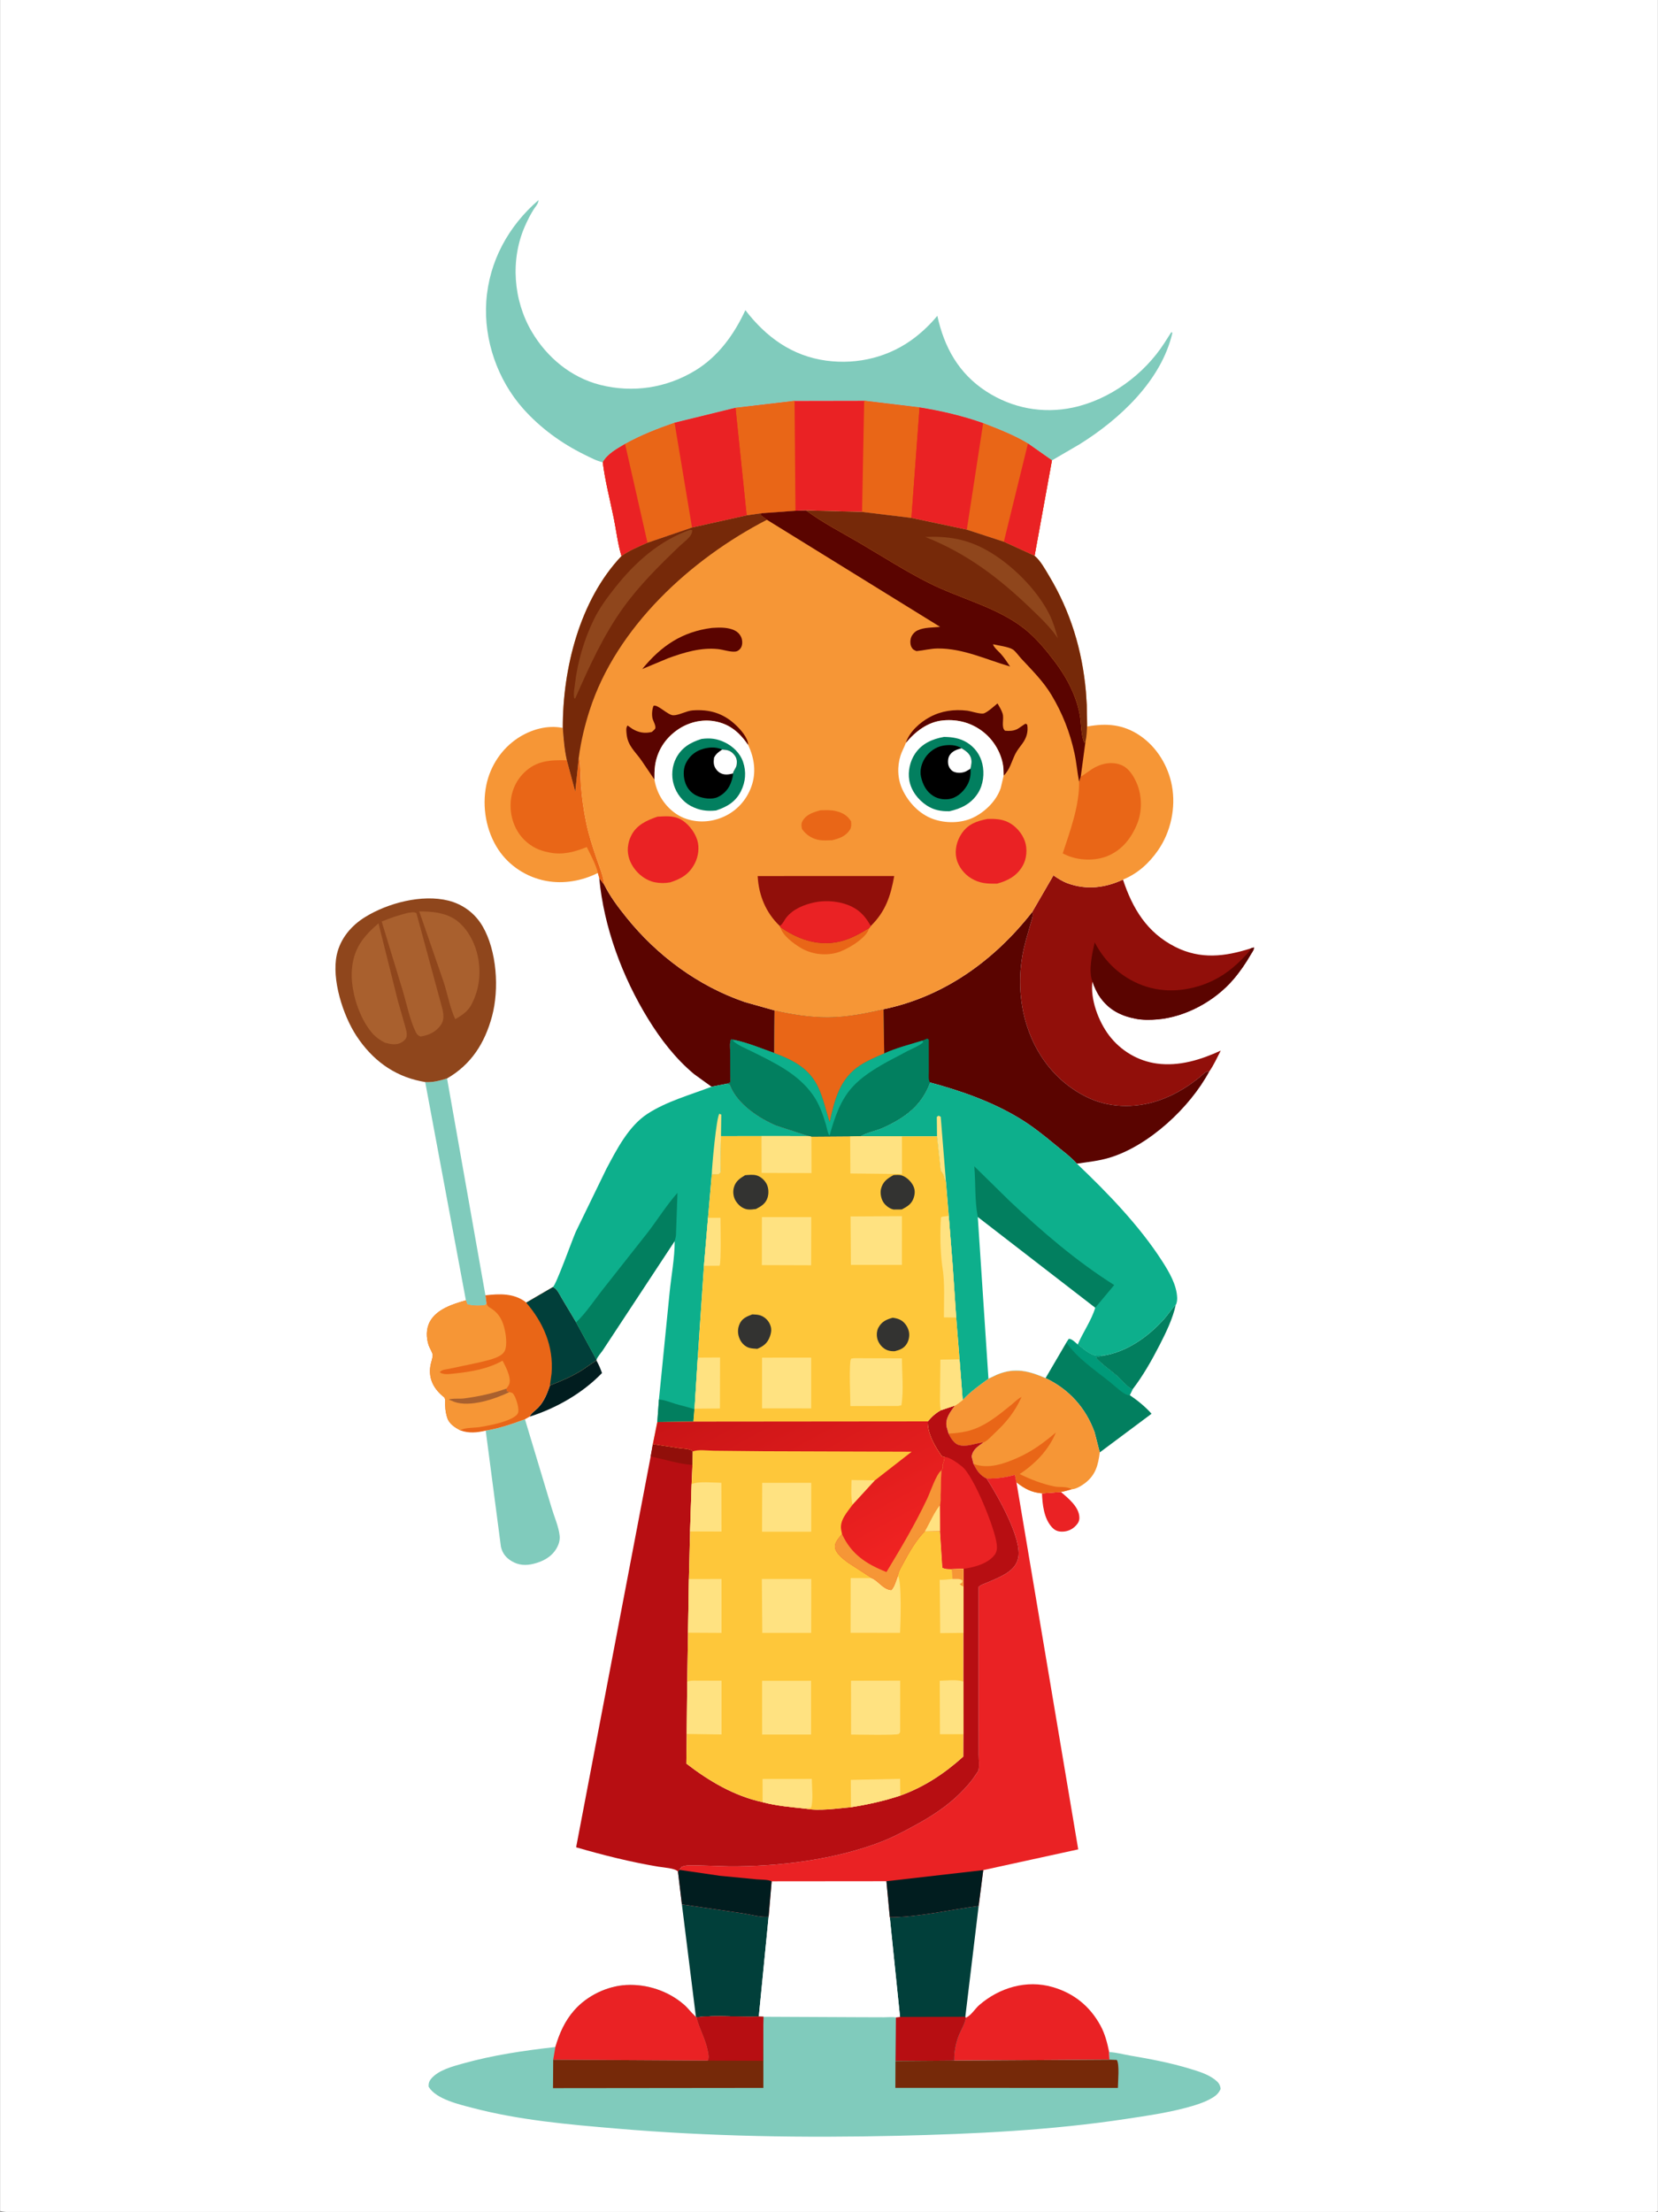 <svg version="1.1" xmlns="http://www.w3.org/2000/svg" style="display: block;" viewBox="0 0 1535 2048" width="1024" height="1366">
<rect x="0" y="0" width="1535" height="2048" fill="#808080" stroke="none"/>
<defs>
	<linearGradient id="Gradient1" gradientUnits="userSpaceOnUse" x1="700.67" y1="1269.5" x2="803.821" y2="1460.21">
		<stop class="stop0" offset="0" stop-opacity="1" stop-color="rgb(201,20,22)"/>
		<stop class="stop1" offset="1" stop-opacity="1" stop-color="rgb(241,35,34)"/>
	</linearGradient>
</defs>
<path transform="translate(0,0)" fill="rgb(255,255,255)" d="M 0 2047 L 0 -0 L 1535 0 L 1535 2047 L 1533.43 2047.77 C 1529.32 2049.04 1522.21 2048.01 1517.65 2048.02 L 1471.99 2048.03 L 1261.81 2048.08 L 259.574 2048.09 L 72.919 2048.05 C 62.319 2048.04 6.496 2049.94 0 2047 z"/>
<path transform="translate(0,0)" fill="rgb(234,34,36)" d="M 964.711 1382.64 L 982.246 1381.34 C 988.962 1387.11 998.957 1395.08 999.336 1404.76 C 999.464 1408.04 998.327 1410.15 996.103 1412.53 C 992.704 1416.17 988.178 1418.12 983.216 1418.09 C 978.992 1418.07 976.341 1416.77 973.566 1413.62 C 966.483 1405.58 965.121 1392.89 964.711 1382.64 z"/>
<path transform="translate(0,0)" fill="rgb(1,29,31)" d="M 552.147 1259.62 C 554.291 1263.45 555.87 1267.12 557.315 1271.25 C 539.372 1289.88 514.833 1303.93 490.231 1311.65 C 491.823 1308.2 495.528 1306.07 498.131 1303.36 C 503.745 1297.52 506.521 1290.24 509.093 1282.7 C 518.902 1278.9 528.294 1274.89 537.342 1269.44 C 542.424 1266.38 546.994 1262.63 552.147 1259.62 z"/>
<path transform="translate(0,0)" fill="rgb(2,127,95)" d="M 1021.59 1255.11 C 1043.36 1251.62 1062.66 1237.89 1077.3 1221.81 C 1080.94 1217.82 1083.84 1213.07 1087.53 1209.22 L 1088.56 1208.18 C 1085.8 1220.98 1079.58 1233.74 1073.62 1245.35 C 1066.32 1259.55 1058.25 1273.86 1048.48 1286.53 C 1043.47 1284.04 1038.92 1278.08 1034.68 1274.34 C 1028.14 1268.57 1020.08 1263.3 1014.43 1256.75 L 1021.59 1255.11 z"/>
<path transform="translate(0,0)" fill="rgb(128,203,188)" d="M 413.833 998.496 L 449.365 1199.28 L 450.359 1206.98 L 449.459 1208.26 C 445.479 1209.23 436.288 1209.1 432.5 1207.61 L 431.279 1203.95 L 393.591 1001.85 C 400.963 1002.28 406.86 1000.62 413.833 998.496 z"/>
<path transform="translate(0,0)" fill="rgb(2,127,95)" d="M 987.25 1242.96 L 989.523 1239.5 C 992.692 1239.64 995.372 1242.8 997.841 1244.79 C 1002.61 1248.59 1010.14 1255.64 1016.52 1255.31 L 1021.59 1255.11 L 1014.43 1256.75 C 1020.08 1263.3 1028.14 1268.57 1034.68 1274.34 C 1038.92 1278.08 1043.47 1284.04 1048.48 1286.53 L 1045.98 1291.71 C 1052.92 1296.38 1060.68 1302.64 1066.17 1308.95 L 1018.21 1344.73 L 1013.43 1326.1 C 1005.28 1303.43 989.687 1286.24 967.972 1275.91 L 987.25 1242.96 z"/>
<path transform="translate(0,0)" fill="rgb(0,154,121)" d="M 987.25 1242.96 L 989.523 1239.5 C 992.692 1239.64 995.372 1242.8 997.841 1244.79 C 1002.61 1248.59 1010.14 1255.64 1016.52 1255.31 L 1021.59 1255.11 L 1014.43 1256.75 C 1020.08 1263.3 1028.14 1268.57 1034.68 1274.34 C 1038.92 1278.08 1043.47 1284.04 1048.48 1286.53 L 1045.98 1291.71 C 1045.25 1291.77 1044.79 1291.87 1044.02 1291.63 C 1039.15 1290.1 1032.34 1283.37 1028.16 1280.01 C 1014.12 1268.71 997.604 1257.85 987.25 1242.96 z"/>
<path transform="translate(0,0)" fill="rgb(128,203,188)" d="M 485.962 1314.05 L 510.658 1396.12 C 513.044 1404.18 517.115 1413.3 518.056 1421.58 C 518.557 1425.99 517.333 1429.98 515.092 1433.77 C 510.4 1441.68 502.542 1445.75 493.85 1447.89 C 486.648 1449.65 480.172 1449.29 473.718 1445.47 C 468.393 1442.31 465.135 1438.2 463.716 1432.15 L 449.629 1324.56 C 462.152 1322.58 474.117 1318.41 485.962 1314.05 z"/>
<path transform="translate(0,0)" fill="rgb(1,63,58)" d="M 631.277 1763.16 L 687.771 1771.5 C 694.949 1772.57 704.503 1775.33 711.596 1774.54 L 702.491 1867.09 C 683.575 1867.78 663.399 1865.36 644.756 1867.76 L 644.259 1867.35 L 631.277 1763.16 z"/>
<path transform="translate(0,0)" fill="rgb(234,34,36)" d="M 894.023 1868.21 L 895.182 1867.66 C 899.294 1865.59 902.984 1859.56 906.653 1856.39 C 925.242 1840.33 950.383 1832.74 974.617 1839.78 C 994.306 1845.5 1009.13 1857.49 1018.93 1875.51 C 1023.08 1883.14 1025.19 1891.54 1026.93 1899.99 L 1027.24 1907 L 883.358 1907.89 C 883.07 1899.99 884.877 1890.8 887.993 1883.5 C 890.123 1878.51 893.226 1873.62 894.023 1868.21 z"/>
<path transform="translate(0,0)" fill="rgb(1,63,58)" d="M 823.799 1775.14 C 850.954 1774.96 879.179 1768.14 906.073 1764.61 L 893.722 1867.28 L 894.023 1868.21 C 893.226 1873.62 890.123 1878.51 887.993 1883.5 C 884.877 1890.8 883.07 1899.99 883.358 1907.89 L 829.052 1908.28 L 829.321 1867.86 L 833.278 1867.44 L 823.799 1775.14 z"/>
<path transform="translate(0,0)" fill="rgb(183,14,18)" d="M 833.278 1867.44 L 893.722 1867.28 L 894.023 1868.21 C 893.226 1873.62 890.123 1878.51 887.993 1883.5 C 884.877 1890.8 883.07 1899.99 883.358 1907.89 L 829.052 1908.28 L 829.321 1867.86 L 833.278 1867.44 z"/>
<path transform="translate(0,0)" fill="rgb(90,4,0)" d="M 554.748 812.932 L 559.347 819.025 C 564.742 830.013 572.208 839.83 579.845 849.347 C 608.248 884.74 646.452 913.033 689.576 927.765 L 717.102 935.534 L 716.747 974.955 C 704.617 970.672 692.53 965.533 679.92 962.884 L 677 962.201 C 675.403 965.01 675.992 968.919 675.993 972.11 L 676.08 995.672 C 676.074 996.853 676.447 1001.1 676.04 1002 C 675.862 1002.39 673.751 1003.18 673.281 1003.31 L 658.721 1006.17 L 642.501 994.43 C 625.423 980.191 611.704 962.364 600.106 943.534 C 576.18 904.688 558.983 858.472 554.748 812.932 z"/>
<path transform="translate(0,0)" fill="rgb(246,150,54)" d="M 553.498 808.269 C 538.674 815.624 521.815 818.672 505.46 815.598 C 487.666 812.255 471.424 801.843 461.375 786.711 C 449.987 769.563 446.091 747.109 450.16 727.016 C 453.766 709.209 464.445 693.075 479.685 683.177 C 491.661 675.398 506.787 671.039 520.999 673.981 C 521.722 684.102 522.485 694.012 524.73 703.939 L 532.536 732.942 L 535.933 700.522 L 536.117 701.553 C 537.556 709.937 537.186 718.641 537.791 727.119 C 538.627 738.825 540.328 750.757 542.749 762.239 C 545.113 773.447 548.596 784.213 552.313 795.024 C 555.102 803.134 558.224 810.446 559.347 819.025 L 554.748 812.932 L 553.498 808.269 z"/>
<path transform="translate(0,0)" fill="rgb(233,102,23)" d="M 524.73 703.939 L 532.536 732.942 L 535.933 700.522 L 536.117 701.553 C 537.556 709.937 537.186 718.641 537.791 727.119 C 538.627 738.825 540.328 750.757 542.749 762.239 C 545.113 773.447 548.596 784.213 552.313 795.024 C 555.102 803.134 558.224 810.446 559.347 819.025 L 554.748 812.932 L 553.498 808.269 C 551.803 800.767 546.669 791.292 543.223 784.279 C 532.119 788.688 521.367 791.723 509.275 789.439 L 508 789.18 C 499.371 787.57 492.217 784.185 485.845 778.082 C 477.077 769.683 472.656 757.813 472.651 745.81 C 472.646 734.383 476.882 723.526 485.081 715.463 C 496.662 704.074 509.434 703.604 524.73 703.939 z"/>
<path transform="translate(0,0)" fill="rgb(246,150,54)" d="M 915.141 1276.49 L 923.038 1272.74 C 939.693 1265.9 952.168 1269.17 967.972 1275.91 C 989.687 1286.24 1005.28 1303.43 1013.43 1326.1 L 1018.21 1344.73 C 1016.76 1356.39 1014.45 1365.58 1004.72 1373.06 C 1001.4 1375.62 996.369 1378.74 992.082 1378.91 C 988.874 1379.75 985.522 1380.89 982.246 1381.34 L 964.711 1382.64 C 955.022 1381.86 948.625 1378.33 941.082 1372.46 L 939.595 1365.5 C 931.097 1367.95 922.289 1369.05 913.449 1368.92 C 906.992 1365.75 904.476 1361.44 901.276 1355.35 L 899.574 1348.5 C 900.777 1341.78 905.438 1339.15 910.624 1335.44 C 903.387 1336.07 894.793 1340.07 887.558 1337.8 C 883.048 1336.38 880.28 1331.18 878.198 1327.32 L 876.378 1320.95 C 874.99 1313.03 879.805 1307.45 884.057 1301.37 C 886.685 1299.91 888.949 1298.03 891.297 1296.17 C 898.354 1288.54 906.78 1282.57 915.141 1276.49 z"/>
<path transform="translate(0,0)" fill="rgb(233,102,23)" d="M 878.198 1327.32 C 884.294 1327.07 889.612 1326.44 895.524 1325.06 C 911.126 1321.42 923.866 1310.7 936.06 1300.92 C 938.923 1298.62 942.431 1294.85 945.79 1293.47 C 939.428 1307.51 931.594 1316.93 920.433 1327.38 C 917.896 1329.75 914.461 1333.71 911.36 1335.17 L 910.624 1335.44 C 903.387 1336.07 894.793 1340.07 887.558 1337.8 C 883.048 1336.38 880.28 1331.18 878.198 1327.32 z"/>
<path transform="translate(0,0)" fill="rgb(233,102,23)" d="M 901.276 1355.35 C 914.922 1360.54 929.634 1355.3 942.382 1349.62 C 955.585 1343.75 966.638 1335.58 977.582 1326.28 C 970.904 1342.54 958.546 1355.2 944.024 1364.8 C 954.469 1369.83 964.729 1373.9 976.118 1376.26 C 980.934 1377.26 988.258 1375.97 992.082 1378.91 C 988.874 1379.75 985.522 1380.89 982.246 1381.34 L 964.711 1382.64 C 955.022 1381.86 948.625 1378.33 941.082 1372.46 L 939.595 1365.5 C 931.097 1367.95 922.289 1369.05 913.449 1368.92 C 906.992 1365.75 904.476 1361.44 901.276 1355.35 z"/>
<path transform="translate(0,0)" fill="rgb(233,102,23)" d="M 511.859 1191.66 C 515.84 1193.44 517.814 1198.3 519.971 1201.94 L 533.333 1224.32 L 552.147 1258.76 L 552.147 1259.62 C 546.994 1262.63 542.424 1266.38 537.342 1269.44 C 528.294 1274.89 518.902 1278.9 509.093 1282.7 C 506.521 1290.24 503.745 1297.52 498.131 1303.36 C 495.528 1306.07 491.823 1308.2 490.231 1311.65 L 485.962 1314.05 C 474.117 1318.41 462.152 1322.58 449.629 1324.56 C 441.597 1326.49 433.994 1327.19 426.168 1324.37 C 421.218 1321.67 415.844 1318.46 414.03 1312.74 C 412.207 1307 411.881 1302.17 412.161 1296.16 L 411.45 1293.94 C 401.782 1286.43 396.43 1276.92 398.429 1264.53 C 398.924 1261.46 400.5 1257.56 400.555 1254.59 C 400.588 1252.83 397.485 1247.7 396.806 1245.62 C 394.492 1238.55 394.31 1230.36 397.917 1223.67 C 404.212 1212 419.38 1207.32 431.279 1203.95 L 432.5 1207.61 C 436.288 1209.1 445.479 1209.23 449.459 1208.26 L 450.359 1206.98 L 449.365 1199.28 C 462.222 1197.85 475.296 1197.17 486.363 1205.33 L 487.139 1206.06 L 511.859 1191.66 z"/>
<path transform="translate(0,0)" fill="rgb(1,63,58)" d="M 511.859 1191.66 C 515.84 1193.44 517.814 1198.3 519.971 1201.94 L 533.333 1224.32 L 552.147 1258.76 L 552.147 1259.62 C 546.994 1262.63 542.424 1266.38 537.342 1269.44 C 528.294 1274.89 518.902 1278.9 509.093 1282.7 L 510.632 1271.47 C 512.556 1246.39 503.045 1224.68 487.139 1206.06 L 511.859 1191.66 z"/>
<path transform="translate(0,0)" fill="rgb(246,150,54)" d="M 412.161 1296.16 L 411.45 1293.94 C 401.782 1286.43 396.43 1276.92 398.429 1264.53 C 398.924 1261.46 400.5 1257.56 400.555 1254.59 C 400.588 1252.83 397.485 1247.7 396.806 1245.62 C 394.492 1238.55 394.31 1230.36 397.917 1223.67 C 404.212 1212 419.38 1207.32 431.279 1203.95 L 432.5 1207.61 C 436.288 1209.1 445.479 1209.23 449.459 1208.26 L 450.359 1206.98 C 451.254 1208.55 451.532 1209.58 453.145 1210.49 C 460.497 1214.65 464.364 1220.43 466.593 1228.48 C 468.234 1234.4 469.931 1245.44 467.11 1251.01 C 463.766 1257.63 448.567 1260.08 442.138 1261.76 L 416.307 1267.23 C 412.922 1267.93 409.321 1267.83 407.039 1270.5 C 410.37 1273.21 416.564 1272.11 420.81 1271.68 C 436.08 1270.14 451.72 1267.39 465.218 1259.83 C 468.024 1265.1 473.345 1275.16 471.519 1281.11 C 470.975 1282.88 469.91 1284.25 468.769 1285.67 L 469.125 1286.98 L 469.064 1288.01 L 471.531 1288.9 C 474.428 1289.61 474.686 1289.6 476.165 1292.19 C 478.029 1295.46 480.852 1304.54 479.591 1308.11 C 478.563 1311.02 473.29 1313.57 470.5 1314.69 C 462.421 1317.96 452.788 1319.86 444.224 1321.28 C 439.41 1322.08 429.653 1321.59 426.168 1324.37 C 421.218 1321.67 415.844 1318.46 414.03 1312.74 C 412.207 1307 411.881 1302.17 412.161 1296.16 z"/>
<path transform="translate(0,0)" fill="rgb(169,96,46)" d="M 468.769 1285.67 L 469.125 1286.98 L 469.064 1288.01 L 471.531 1288.9 C 458.205 1295.37 435.089 1303.13 420.577 1297.95 L 415.319 1295.77 C 419.674 1294.46 425.08 1295.35 429.691 1294.75 C 442.876 1293.02 456.243 1290.16 468.769 1285.67 z"/>
<path transform="translate(0,0)" fill="rgb(255,255,255)" d="M 714.398 1741.86 L 820.68 1741.76 L 823.799 1775.14 L 833.278 1867.44 L 829.321 1867.86 C 826.002 1867.27 821.804 1867.75 818.388 1867.75 L 795.889 1867.68 L 706.798 1867.26 L 702.491 1867.09 L 711.596 1774.54 L 714.398 1741.86 z"/>
<path transform="translate(0,0)" fill="rgb(143,70,28)" d="M 393.591 1001.85 L 389.67 1001.1 C 363.934 995.939 344.21 980.838 329.958 959.159 C 317.454 940.139 306.73 906.677 311.739 883.914 C 315.035 868.94 325.095 857.011 337.911 849.096 C 358.983 836.083 390.571 827.703 415.094 833.861 C 428.45 837.215 439.711 845.589 446.677 857.492 C 459.949 880.169 462.273 915.693 455.491 940.902 C 448.841 965.62 436.318 985.542 413.833 998.496 C 406.86 1000.62 400.963 1002.28 393.591 1001.85 z"/>
<path transform="translate(0,0)" fill="rgb(169,96,46)" d="M 388.088 843.87 C 398.786 843.849 410.005 844.697 419.5 850.149 C 430.447 856.435 438.265 869.844 441.421 881.746 C 445.95 898.824 444.231 916.761 435.282 932.055 C 431.589 937.528 426.997 940.4 421.415 943.607 C 416.68 933.528 414.256 920.483 410.877 909.772 L 388.088 843.87 z"/>
<path transform="translate(0,0)" fill="rgb(169,96,46)" d="M 350.339 854.872 L 368.268 926.552 L 374.834 949.5 C 375.714 952.748 377.079 956.631 376.318 959.997 C 375.821 962.194 373.478 964.152 371.564 965.204 C 366.427 968.027 361.429 966.697 356.131 965.377 C 351.525 962.868 347.771 960.28 344.346 956.306 C 332.062 942.054 324.272 916.579 325.687 898.025 C 327.184 878.383 335.923 867.34 350.339 854.872 z"/>
<path transform="translate(0,0)" fill="rgb(169,96,46)" d="M 377.612 845.189 C 380.319 844.907 383.184 843.99 385.489 845.5 L 409.716 934.868 C 410.708 940.146 411.205 944.749 407.829 949.361 C 403.31 955.536 396.828 958.53 389.5 959.656 C 388.759 959.516 388.747 959.562 387.967 959.139 C 386.77 958.492 385.63 957.115 385.03 955.92 C 379.438 944.775 376.554 929.84 372.962 917.786 L 353.304 853.24 C 361.424 849.815 369.053 847.306 377.612 845.189 z"/>
<path transform="translate(0,0)" fill="rgb(145,15,10)" d="M 955.734 844.278 L 975.315 810.492 C 979.587 813.396 983.732 816.115 988.618 817.875 C 1006.07 824.162 1023.21 822.06 1039.72 814.406 C 1048.58 841.227 1061.98 863.482 1088.06 876.667 C 1111.42 888.475 1134.13 885.779 1158.16 878.049 L 1160.97 877.205 C 1161.14 879.392 1159.33 881.579 1158.22 883.493 C 1153.46 891.725 1148.19 899.483 1142.01 906.722 C 1124.93 926.722 1097.89 941.621 1071.5 943.849 C 1065 944.397 1057.9 944.478 1051.5 943.239 C 1037.75 940.578 1026.67 934.987 1018.44 923.234 C 1015.48 919.013 1013.05 913.67 1011.44 908.765 C 1009.28 925.117 1017.03 945.728 1026.86 958.675 C 1037.58 972.793 1053.54 982.35 1071.15 984.72 C 1091.65 987.479 1111.87 981.217 1130.25 972.721 C 1126.86 979.172 1123.74 986.271 1119.53 992.215 L 1119 991.814 C 1116.42 991.779 1112.98 995.552 1110.88 997.238 C 1106.13 1001.05 1101.27 1004.63 1096.08 1007.82 C 1088.62 1012.42 1080.38 1016.39 1072.06 1019.15 C 1050.09 1026.43 1026.02 1025.76 1005.23 1015.28 C 957.21 991.069 937.581 935.61 946.639 884.443 C 948.414 874.416 951.474 864.949 954.175 855.176 C 955.189 851.506 956.939 847.943 955.734 844.278 z"/>
<path transform="translate(0,0)" fill="rgb(90,4,0)" d="M 1011.44 908.765 C 1007.46 899.337 1011.27 882.359 1013.51 872.528 C 1022.01 888.536 1033.73 900.717 1049.98 908.902 C 1069.89 918.926 1091.96 919.145 1112.94 912.04 C 1127.04 907.264 1139.18 899.015 1149.54 888.408 C 1152.64 885.231 1156.18 882.056 1158.16 878.049 L 1160.97 877.205 C 1161.14 879.392 1159.33 881.579 1158.22 883.493 C 1153.46 891.725 1148.19 899.483 1142.01 906.722 C 1124.93 926.722 1097.89 941.621 1071.5 943.849 C 1065 944.397 1057.9 944.478 1051.5 943.239 C 1037.75 940.578 1026.67 934.987 1018.44 923.234 C 1015.48 919.013 1013.05 913.67 1011.44 908.765 z"/>
<path transform="translate(0,0)" fill="rgb(13,175,140)" d="M 673.281 1003.31 L 675.768 1004.07 L 676.137 1005.06 C 682.82 1022.15 702.497 1035.08 718.692 1042 L 749.228 1051.9 L 704.993 1051.88 L 667.491 1051.9 L 666.96 1078.06 C 666.961 1079.45 667.484 1084.43 666.973 1085.5 C 666.669 1086.13 665.991 1086.5 665.5 1087 L 658.945 1087.41 L 655.475 1127.58 L 651.697 1172.01 L 645.977 1256.99 L 643.007 1304.26 L 642.886 1304.84 L 641.919 1316.22 L 608.515 1316.64 L 610.025 1295.77 L 619.926 1196.5 C 621.474 1181 624.691 1164.54 624.587 1149.04 L 567.048 1236.39 L 557.695 1250.58 C 555.851 1253.19 553.346 1255.82 552.147 1258.76 L 533.333 1224.32 L 519.971 1201.94 C 517.814 1198.3 515.84 1193.44 511.859 1191.66 C 515.063 1189.09 529.869 1147.57 533.004 1140.53 L 561.395 1082.14 C 570.996 1064.1 581.963 1042.61 599.401 1031.25 C 617.158 1019.69 639.034 1013.74 658.721 1006.17 L 673.281 1003.31 z"/>
<path transform="translate(0,0)" fill="rgb(255,226,129)" d="M 658.945 1087.41 C 659.003 1081.26 663.161 1034.42 666 1031.19 L 667.757 1032.01 L 667.491 1051.9 L 666.96 1078.06 C 666.961 1079.45 667.484 1084.43 666.973 1085.5 C 666.669 1086.13 665.991 1086.5 665.5 1087 L 658.945 1087.41 z"/>
<path transform="translate(0,0)" fill="rgb(2,127,95)" d="M 610.025 1295.77 C 615.48 1296.16 620.382 1298.31 625.564 1299.88 C 631.254 1301.6 637.345 1302.76 642.886 1304.84 L 641.919 1316.22 L 608.515 1316.64 L 610.025 1295.77 z"/>
<path transform="translate(0,0)" fill="rgb(2,127,95)" d="M 533.333 1224.32 C 542.073 1216.16 549.946 1204.22 557.366 1194.73 L 600.289 1140.29 C 609.197 1128.52 617.431 1115.43 627.177 1104.43 L 625.816 1143.5 C 625.647 1145.39 625.159 1147.23 624.587 1149.04 L 567.048 1236.39 L 557.695 1250.58 C 555.851 1253.19 553.346 1255.82 552.147 1258.76 L 533.333 1224.32 z"/>
<path transform="translate(0,0)" fill="rgb(128,203,188)" d="M 498.51 185.286 L 498.3 186.626 C 497.741 189.416 495.444 191.629 493.959 194 C 490.924 198.846 488.251 204.159 485.945 209.391 C 472.266 240.42 475.153 278.054 492.288 307.12 C 506.278 330.852 528.54 349.448 555.5 356.313 C 585.69 364.001 616.837 359.315 643.49 343.15 C 665.006 330.101 679.628 309.68 690.07 287.163 C 709.087 311.98 733.299 329.657 765 333.917 C 794.365 337.864 824.114 330.441 847.563 312.097 C 855.085 306.212 861.744 299.767 867.815 292.383 C 874.163 321.53 887.562 345.807 913.138 362.401 C 937.098 377.947 965.379 383.312 993.308 377.364 C 1027.48 370.087 1059.34 346.724 1078.13 317.469 L 1084.5 307.493 L 1085.45 308.225 C 1075.28 352.384 1036.58 388.277 999.39 411.41 L 973.923 426.275 L 951.706 410.66 C 938.85 402.895 924.22 397.232 910.252 391.816 C 891.191 385.055 871.311 380.444 851.366 377.238 L 800.083 371.048 L 735.597 371.166 L 680.924 377.592 L 624.507 391.422 C 608.66 396.958 593.374 402.871 578.673 411.076 C 571.198 415.574 562.406 420.181 558.03 428.045 C 552.352 426.779 546.412 423.57 541.192 421.015 C 519.84 410.563 499.96 396.061 484.176 378.247 C 460.535 351.564 447.778 314.701 450.155 279.174 C 452.636 242.076 470.675 209.256 498.51 185.286 z"/>
<path transform="translate(0,0)" fill="rgb(234,34,36)" d="M 913.449 1368.92 C 922.289 1369.05 931.097 1367.95 939.595 1365.5 L 941.082 1372.46 L 998.273 1712.28 L 910.345 1731.49 L 906.073 1764.61 C 879.179 1768.14 850.954 1774.96 823.799 1775.14 L 820.68 1741.76 L 714.398 1741.86 L 711.596 1774.54 C 704.503 1775.33 694.949 1772.57 687.771 1771.5 L 631.277 1763.16 L 627.652 1732.92 L 628.866 1731.23 L 630.979 1728.52 C 634.785 1726.77 639.02 1727.07 643.12 1727.04 L 674.889 1728 C 720.912 1728.32 773.455 1721.81 816.5 1705.01 C 827.171 1700.84 837.554 1695.27 847.605 1689.78 C 862.379 1681.71 876.717 1672.47 888.699 1660.54 C 894.057 1655.21 899.22 1649.59 903.29 1643.21 C 903.897 1642.26 905.792 1639.88 905.986 1638.85 C 906.773 1634.68 906.125 1629.06 906.122 1624.71 L 906.082 1592.39 L 906.093 1469.2 C 908.291 1467.2 911.7 1466.23 914.415 1465.08 C 919.935 1462.74 925.504 1460.43 930.657 1457.35 C 936.402 1453.91 941.065 1449.51 942.647 1442.77 C 946.805 1425.04 923.219 1384.13 913.449 1368.92 z"/>
<path transform="translate(0,0)" fill="rgb(1,29,31)" d="M 628.866 1731.23 L 666.135 1736.7 L 700.5 1740.03 C 704.212 1740.36 711.298 1740.14 714.398 1741.86 L 711.596 1774.54 C 704.503 1775.33 694.949 1772.57 687.771 1771.5 L 631.277 1763.16 L 627.652 1732.92 L 628.866 1731.23 z"/>
<path transform="translate(0,0)" fill="rgb(1,29,31)" d="M 820.68 1741.76 L 910.345 1731.49 L 906.073 1764.61 C 879.179 1768.14 850.954 1774.96 823.799 1775.14 L 820.68 1741.76 z"/>
<path transform="translate(0,0)" fill="rgb(90,4,0)" d="M 955.734 844.278 C 956.939 847.943 955.189 851.506 954.175 855.176 C 951.474 864.949 948.414 874.416 946.639 884.443 C 937.581 935.61 957.21 991.069 1005.23 1015.28 C 1026.02 1025.76 1050.09 1026.43 1072.06 1019.15 C 1080.38 1016.39 1088.62 1012.42 1096.08 1007.82 C 1101.27 1004.63 1106.13 1001.05 1110.88 997.238 C 1112.98 995.552 1116.42 991.779 1119 991.814 L 1119.53 992.215 C 1101.65 1025.51 1063.72 1060.87 1027.15 1071.91 C 1017.37 1074.86 1007.11 1075.9 997.033 1077.39 C 991.283 1071 983.486 1065.33 976.873 1059.83 C 966.417 1051.13 955.705 1042.61 944.058 1035.53 C 918.496 1020.01 889.83 1009.99 861.081 1002.24 C 853.223 1023.59 838.089 1034.6 818 1043.87 C 811.332 1046.95 802.773 1048.28 796.768 1051.94 L 787.084 1052.21 L 751.2 1052.47 L 749.228 1051.9 L 718.692 1042 C 702.497 1035.08 682.82 1022.15 676.137 1005.06 L 675.768 1004.07 L 673.281 1003.31 C 673.751 1003.18 675.862 1002.39 676.04 1002 C 676.447 1001.1 676.074 996.853 676.08 995.672 L 675.993 972.11 C 675.992 968.919 675.403 965.01 677 962.201 L 679.92 962.884 C 692.53 965.533 704.617 970.672 716.747 974.955 L 717.102 935.534 C 733.239 939.123 750.113 941.93 766.689 941.791 C 784.323 941.643 800.879 938.331 817.972 934.422 C 874.35 922.71 920.757 889.003 955.734 844.278 z"/>
<path transform="translate(0,0)" fill="rgb(2,127,95)" d="M 717.102 935.534 C 733.239 939.123 750.113 941.93 766.689 941.791 C 784.323 941.643 800.879 938.331 817.972 934.422 L 818.607 975.356 C 829.596 970.232 842.332 967.149 853.934 963.49 L 858.5 961.556 L 859.891 962.5 L 859.918 992.5 C 859.932 995.37 859.293 1000.06 861.081 1002.24 C 853.223 1023.59 838.089 1034.6 818 1043.87 C 811.332 1046.95 802.773 1048.28 796.768 1051.94 L 787.084 1052.21 L 751.2 1052.47 L 749.228 1051.9 L 718.692 1042 C 702.497 1035.08 682.82 1022.15 676.137 1005.06 L 675.768 1004.07 L 673.281 1003.31 C 673.751 1003.18 675.862 1002.39 676.04 1002 C 676.447 1001.1 676.074 996.853 676.08 995.672 L 675.993 972.11 C 675.992 968.919 675.403 965.01 677 962.201 L 679.92 962.884 C 692.53 965.533 704.617 970.672 716.747 974.955 L 717.102 935.534 z"/>
<path transform="translate(0,0)" fill="rgb(13,175,140)" d="M 679.92 962.884 C 692.53 965.533 704.617 970.672 716.747 974.955 C 734.43 981.473 749.362 989.184 757.622 1006.89 C 762.37 1017.07 764.612 1028.22 768.12 1038.85 C 772.658 1018.18 777.494 998.461 796.517 986.233 C 803.309 981.868 811.172 978.472 818.607 975.356 C 829.596 970.232 842.332 967.149 853.934 963.49 C 854.762 964.595 854.602 963.976 854.411 965.346 C 850.297 968.668 845.489 970.499 840.79 972.819 L 821.14 983.24 C 809.789 989.548 797.501 997.103 788.806 1006.85 C 777.734 1019.26 772.424 1035.67 768.013 1051.35 C 766.484 1050.08 765.309 1043.38 764.65 1041.2 C 761.659 1031.27 758.492 1022.07 752.418 1013.52 C 738.68 994.18 717.254 984.058 696.613 973.785 C 690.764 970.874 683.504 968.008 678.551 963.717 L 679.92 962.884 z"/>
<path transform="translate(0,0)" fill="rgb(233,102,23)" d="M 717.102 935.534 C 733.239 939.123 750.113 941.93 766.689 941.791 C 784.323 941.643 800.879 938.331 817.972 934.422 L 818.607 975.356 C 811.172 978.472 803.309 981.868 796.517 986.233 C 777.494 998.461 772.658 1018.18 768.12 1038.85 C 764.612 1028.22 762.37 1017.07 757.622 1006.89 C 749.362 989.184 734.43 981.473 716.747 974.955 L 717.102 935.534 z"/>
<path transform="translate(0,0)" fill="rgb(13,175,140)" d="M 861.081 1002.24 C 889.83 1009.99 918.496 1020.01 944.058 1035.53 C 955.705 1042.61 966.417 1051.13 976.873 1059.83 C 983.486 1065.33 991.283 1071 997.033 1077.39 C 1025.34 1104.31 1054.92 1134.82 1076.07 1167.77 C 1082.4 1177.64 1089.51 1189.61 1089.89 1201.69 C 1089.95 1203.5 1089.62 1206.76 1088.56 1208.18 L 1087.53 1209.22 C 1083.84 1213.07 1080.94 1217.82 1077.3 1221.81 C 1062.66 1237.89 1043.36 1251.62 1021.59 1255.11 L 1016.52 1255.31 C 1010.14 1255.64 1002.61 1248.59 997.841 1244.79 C 995.372 1242.8 992.692 1239.64 989.523 1239.5 L 987.25 1242.96 L 967.972 1275.91 C 952.168 1269.17 939.693 1265.9 923.038 1272.74 L 915.141 1276.49 C 906.78 1282.57 898.354 1288.54 891.297 1296.17 L 888.371 1258.56 L 885.293 1219.9 L 882.014 1171.66 L 878.383 1125.77 L 875.79 1094.21 L 875.602 1093.77 L 874.397 1091 C 873.763 1087.74 872.965 1086.51 870.928 1083.75 L 867.528 1052.09 L 835.047 1052.1 L 796.768 1051.94 C 802.773 1048.28 811.332 1046.95 818 1043.87 C 838.089 1034.6 853.223 1023.59 861.081 1002.24 z"/>
<path transform="translate(0,0)" fill="rgb(255,226,129)" d="M 867.528 1052.09 L 867.33 1034.11 L 869 1032.97 L 870.945 1034 L 875.79 1094.21 L 875.602 1093.77 L 874.397 1091 C 873.763 1087.74 872.965 1086.51 870.928 1083.75 L 867.528 1052.09 z"/>
<path transform="translate(0,0)" fill="rgb(2,127,95)" d="M 905.272 1126.81 C 902.272 1111.37 903.432 1095.43 902.021 1079.83 L 934.665 1111.88 C 964.594 1140.2 996.662 1167.8 1031.59 1189.78 L 1014.01 1210.81 L 905.272 1126.81 z"/>
<path transform="translate(0,0)" fill="rgb(255,255,255)" d="M 905.272 1126.81 L 1014.01 1210.81 C 1010.65 1222.29 1002.59 1233.61 997.841 1244.79 C 995.372 1242.8 992.692 1239.64 989.523 1239.5 L 987.25 1242.96 L 967.972 1275.91 C 952.168 1269.17 939.693 1265.9 923.038 1272.74 L 915.141 1276.49 L 905.272 1126.81 z"/>
<path transform="translate(0,0)" fill="rgb(234,34,36)" d="M 735.597 371.166 L 800.083 371.048 L 851.366 377.238 C 871.311 380.444 891.191 385.055 910.252 391.816 C 924.22 397.232 938.85 402.895 951.706 410.66 L 973.923 426.275 L 957.859 514.585 L 929.407 501.578 L 895.108 490.392 L 843.81 479.509 L 798.109 473.964 L 746.281 472.582 L 736.447 472.901 L 704.82 475.208 L 691.257 477.171 L 640.658 488.422 L 599.417 502.513 C 591.116 506.193 582.812 509.542 575.358 514.811 C 571.956 503.8 570.554 491.264 568.248 479.903 C 564.77 462.772 560.184 445.377 558.03 428.045 C 562.406 420.181 571.198 415.574 578.673 411.076 C 593.374 402.871 608.66 396.958 624.507 391.422 L 680.924 377.592 L 735.597 371.166 z"/>
<path transform="translate(0,0)" fill="rgb(233,102,23)" d="M 800.083 371.048 L 851.366 377.238 L 843.81 479.509 L 798.109 473.964 L 800.083 371.048 z"/>
<path transform="translate(0,0)" fill="rgb(233,102,23)" d="M 680.924 377.592 L 735.597 371.166 L 736.447 472.901 L 704.82 475.208 L 691.257 477.171 L 680.924 377.592 z"/>
<path transform="translate(0,0)" fill="rgb(234,34,36)" d="M 624.507 391.422 L 680.924 377.592 L 691.257 477.171 L 640.658 488.422 L 624.507 391.422 z"/>
<path transform="translate(0,0)" fill="rgb(234,34,36)" d="M 851.366 377.238 C 871.311 380.444 891.191 385.055 910.252 391.816 L 895.108 490.392 L 843.81 479.509 L 851.366 377.238 z"/>
<path transform="translate(0,0)" fill="rgb(233,102,23)" d="M 910.252 391.816 C 924.22 397.232 938.85 402.895 951.706 410.66 L 973.923 426.275 L 957.859 514.585 L 929.407 501.578 L 895.108 490.392 L 910.252 391.816 z"/>
<path transform="translate(0,0)" fill="rgb(234,34,36)" d="M 951.706 410.66 L 973.923 426.275 L 957.859 514.585 L 929.407 501.578 L 951.706 410.66 z"/>
<path transform="translate(0,0)" fill="rgb(233,102,23)" d="M 578.673 411.076 C 593.374 402.871 608.66 396.958 624.507 391.422 L 640.658 488.422 L 599.417 502.513 C 591.116 506.193 582.812 509.542 575.358 514.811 C 571.956 503.8 570.554 491.264 568.248 479.903 C 564.77 462.772 560.184 445.377 558.03 428.045 C 562.406 420.181 571.198 415.574 578.673 411.076 z"/>
<path transform="translate(0,0)" fill="rgb(234,34,36)" d="M 578.673 411.076 L 599.417 502.513 C 591.116 506.193 582.812 509.542 575.358 514.811 C 571.956 503.8 570.554 491.264 568.248 479.903 C 564.77 462.772 560.184 445.377 558.03 428.045 C 562.406 420.181 571.198 415.574 578.673 411.076 z"/>
<path transform="translate(0,0)" fill="rgb(183,14,18)" d="M 884.057 1301.37 C 879.805 1307.45 874.99 1313.03 876.378 1320.95 L 878.198 1327.32 C 880.28 1331.18 883.048 1336.38 887.558 1337.8 C 894.793 1340.07 903.387 1336.07 910.624 1335.44 C 905.438 1339.15 900.777 1341.78 899.574 1348.5 L 901.276 1355.35 C 904.476 1361.44 906.992 1365.75 913.449 1368.92 C 923.219 1384.13 946.805 1425.04 942.647 1442.77 C 941.065 1449.51 936.402 1453.91 930.657 1457.35 C 925.504 1460.43 919.935 1462.74 914.415 1465.08 C 911.7 1466.23 908.291 1467.2 906.093 1469.2 L 906.082 1592.39 L 906.122 1624.71 C 906.125 1629.06 906.773 1634.68 905.986 1638.85 C 905.792 1639.88 903.897 1642.26 903.29 1643.21 C 899.22 1649.59 894.057 1655.21 888.699 1660.54 C 876.717 1672.47 862.379 1681.71 847.605 1689.78 C 837.554 1695.27 827.171 1700.84 816.5 1705.01 C 773.455 1721.81 720.912 1728.32 674.889 1728 L 643.12 1727.04 C 639.02 1727.07 634.785 1726.77 630.979 1728.52 L 628.866 1731.23 L 627.652 1732.92 C 625.665 1729.77 613.632 1729 609.631 1728.33 C 583.687 1724 558.589 1717.67 533.348 1710.36 L 602.386 1348.45 L 604.392 1337.07 L 628.771 1340.78 C 632.46 1341.3 637.409 1341.22 640.664 1343.09 L 641.265 1343.91 L 641.066 1356.35 L 640.283 1374.08 L 638.85 1417.91 L 637.77 1461.98 L 636.97 1511.67 L 636.212 1557.02 L 635.767 1605.43 L 635.402 1632.86 C 656.437 1649.08 679.699 1662.87 706.012 1668.57 C 719.05 1672.06 731.954 1673.07 745.308 1674.51 C 758.136 1677.04 774.813 1674.41 787.863 1673.25 C 803.507 1670.75 818.441 1667.47 833.499 1662.49 C 855.671 1654.52 874.378 1642.08 891.786 1626.42 L 891.885 1605.63 L 891.854 1556.97 L 891.891 1511.83 L 891.932 1468.9 L 891.943 1452.53 L 881.065 1452.88 C 878.047 1452.8 875.157 1452.98 872.433 1451.5 L 870.249 1417.51 L 870.157 1393.71 C 871.112 1391.3 870.691 1386.91 870.773 1384.21 L 871.509 1361.43 L 872.873 1359.47 C 872.576 1357.54 872.518 1356.58 873.239 1354.75 C 873.997 1352.82 874.289 1351.1 874.535 1349.05 L 871.949 1348.29 C 865.668 1339.32 858.469 1327.27 859.017 1316.02 C 862.686 1311.61 866.047 1308.61 871.022 1305.75 L 884.057 1301.37 z"/>
<path transform="translate(0,0)" fill="rgb(145,15,10)" d="M 604.392 1337.07 L 628.771 1340.78 C 632.46 1341.3 637.409 1341.22 640.664 1343.09 L 641.265 1343.91 L 641.066 1356.35 C 628.267 1355.43 614.963 1351.16 602.386 1348.45 L 604.392 1337.07 z"/>
<path transform="translate(0,0)" fill="rgb(234,34,36)" d="M 874.535 1349.05 C 878.737 1348.63 887.271 1355.08 890.733 1357.84 C 901.544 1366.45 921.349 1415.59 922.866 1429.96 C 923.295 1434.02 922.98 1437.16 920.235 1440.39 C 913.73 1448.07 901.586 1451.22 891.943 1452.53 L 881.065 1452.88 C 878.047 1452.8 875.157 1452.98 872.433 1451.5 L 870.249 1417.51 L 870.157 1393.71 C 871.112 1391.3 870.691 1386.91 870.773 1384.21 L 871.509 1361.43 L 872.873 1359.47 C 872.576 1357.54 872.518 1356.58 873.239 1354.75 C 873.997 1352.82 874.289 1351.1 874.535 1349.05 z"/>
<path transform="translate(0,0)" fill="rgb(128,203,188)" d="M 514.114 1895.28 C 517.853 1882.65 522.846 1871.22 531.646 1861.23 C 543.481 1847.8 562.008 1838.78 579.885 1837.86 C 598.984 1836.87 618.751 1843.41 633.251 1856.05 C 636.982 1859.3 639.866 1863.4 643.573 1866.74 L 644.259 1867.35 L 644.756 1867.76 C 663.399 1865.36 683.575 1867.78 702.491 1867.09 L 706.798 1867.26 L 795.889 1867.68 L 818.388 1867.75 C 821.804 1867.75 826.002 1867.27 829.321 1867.86 L 829.052 1908.28 L 883.358 1907.89 L 1027.24 1907 L 1026.93 1899.99 C 1033.22 1900.16 1039.91 1902.11 1046.14 1903.16 C 1064.8 1906.32 1083.71 1909.88 1101.82 1915.43 C 1109.54 1917.8 1117.93 1920.26 1124.48 1925.2 C 1127.9 1927.78 1129.61 1929.8 1130.15 1934 C 1128.62 1937.63 1126.13 1940.1 1122.79 1942.12 C 1115.19 1946.74 1105.74 1949.49 1097.19 1951.75 C 1079.54 1956.4 1061.52 1958.97 1043.5 1961.71 C 973.292 1972.43 901.816 1975.79 830.883 1977.46 C 744.147 1979.49 657.499 1978.16 571.004 1970.8 C 526.173 1966.99 481.038 1963.1 437.375 1951.64 C 425.365 1948.49 403.513 1943.58 396.742 1932 C 396.648 1928.89 397.178 1926.93 399.237 1924.5 C 405.925 1916.62 418.932 1913.23 428.5 1910.56 C 456.435 1902.74 485.334 1898.51 514.114 1895.28 z"/>
<path transform="translate(0,0)" fill="rgb(118,41,9)" d="M 1027.24 1907 L 1034 1907.25 C 1036.7 1911.45 1035.03 1927.45 1035 1933.16 L 828.946 1933.09 L 829.052 1908.28 L 883.358 1907.89 L 1027.24 1907 z"/>
<path transform="translate(0,0)" fill="rgb(118,41,9)" d="M 644.756 1867.76 C 663.399 1865.36 683.575 1867.78 702.491 1867.09 L 706.798 1867.26 L 706.692 1875.49 L 706.731 1933.14 L 511.949 1933.34 L 512.126 1907.01 L 655.252 1907.84 C 656.669 1905.09 655.96 1902.36 655.433 1899.46 C 653.395 1888.26 647.901 1879.2 644.967 1868.56 L 644.756 1867.76 z"/>
<path transform="translate(0,0)" fill="rgb(183,14,18)" d="M 644.756 1867.76 C 663.399 1865.36 683.575 1867.78 702.491 1867.09 L 706.798 1867.26 L 706.692 1875.49 L 706.284 1908.05 L 655.252 1907.84 C 656.669 1905.09 655.96 1902.36 655.433 1899.46 C 653.395 1888.26 647.901 1879.2 644.967 1868.56 L 644.756 1867.76 z"/>
<path transform="translate(0,0)" fill="rgb(234,34,36)" d="M 514.114 1895.28 C 517.853 1882.65 522.846 1871.22 531.646 1861.23 C 543.481 1847.8 562.008 1838.78 579.885 1837.86 C 598.984 1836.87 618.751 1843.41 633.251 1856.05 C 636.982 1859.3 639.866 1863.4 643.573 1866.74 L 644.259 1867.35 L 644.756 1867.76 L 644.967 1868.56 C 647.901 1879.2 653.395 1888.26 655.433 1899.46 C 655.96 1902.36 656.669 1905.09 655.252 1907.84 L 512.126 1907.01 L 514.114 1895.28 z"/>
<path transform="translate(0,0)" fill="rgb(254,199,58)" d="M 667.491 1051.9 L 704.993 1051.88 L 749.228 1051.9 L 751.2 1052.47 L 787.084 1052.21 L 796.768 1051.94 L 835.047 1052.1 L 867.528 1052.09 L 870.928 1083.75 C 872.965 1086.51 873.763 1087.74 874.397 1091 L 875.602 1093.77 L 875.79 1094.21 L 878.383 1125.77 L 882.014 1171.66 L 885.293 1219.9 L 888.371 1258.56 L 891.297 1296.17 C 888.949 1298.03 886.685 1299.91 884.057 1301.37 L 871.022 1305.75 C 866.047 1308.61 862.686 1311.61 859.017 1316.02 L 641.919 1316.22 L 642.886 1304.84 L 643.007 1304.26 L 645.977 1256.99 L 651.697 1172.01 L 655.475 1127.58 L 658.945 1087.41 L 665.5 1087 C 665.991 1086.5 666.669 1086.13 666.973 1085.5 C 667.484 1084.43 666.961 1079.45 666.96 1078.06 L 667.491 1051.9 z"/>
<path transform="translate(0,0)" fill="rgb(255,226,129)" d="M 655.475 1127.58 L 667.03 1127.53 C 666.991 1132.98 667.813 1169.35 666.168 1171.91 L 651.697 1172.01 L 655.475 1127.58 z"/>
<path transform="translate(0,0)" fill="rgb(51,51,49)" d="M 826.48 1220.05 C 828.871 1220.38 831.109 1220.84 833.299 1221.91 C 837.299 1223.86 840.192 1228 841.322 1232.24 C 842.339 1236.06 841.651 1240.54 839.654 1243.93 C 837.017 1248.4 833.222 1249.8 828.5 1251.02 C 826.299 1251.14 824.103 1250.96 822 1250.26 C 817.669 1248.81 814.296 1245.08 812.687 1240.87 C 811.342 1237.35 811.466 1232.48 813.288 1229.17 C 816.392 1223.52 820.648 1221.68 826.48 1220.05 z"/>
<path transform="translate(0,0)" fill="rgb(51,51,49)" d="M 696.454 1216.96 C 698.87 1217.06 701.483 1217.1 703.797 1217.86 C 707.479 1219.07 710.607 1221.79 712.379 1225.22 C 714.656 1229.63 714.328 1233.25 712.617 1237.83 C 710.397 1243.77 706.65 1246.48 701.133 1248.84 C 698.75 1248.68 696.165 1248.61 693.853 1247.98 C 689.827 1246.9 686.567 1243.59 684.881 1239.88 C 682.775 1235.24 682.652 1230.37 684.759 1225.7 C 687.088 1220.54 691.54 1218.82 696.454 1216.96 z"/>
<path transform="translate(0,0)" fill="rgb(51,51,49)" d="M 827.209 1088 C 829.69 1087.84 832.475 1087.57 834.877 1088.32 C 839.066 1089.64 843.136 1093.52 845.205 1097.33 C 847.324 1101.23 847.257 1104.96 845.914 1109.07 C 844.038 1114.82 839.884 1117.15 834.893 1119.8 L 827.5 1119.86 C 823.922 1119.32 820.215 1116.48 818.148 1113.59 C 815.741 1110.23 814.66 1104.67 815.671 1100.68 C 817.362 1094.02 821.59 1091.12 827.209 1088 z"/>
<path transform="translate(0,0)" fill="rgb(51,51,49)" d="M 689.862 1088.08 C 692.934 1087.84 696.749 1087.42 699.779 1088.09 C 703.704 1088.95 707.223 1092.03 709.285 1095.37 C 711.602 1099.12 711.935 1104.69 710.601 1108.89 C 708.844 1114.42 704.68 1116.93 699.857 1119.39 C 697.228 1119.71 694.315 1120.17 691.681 1119.69 C 687.147 1118.85 683.619 1115.78 681.201 1112 C 678.953 1108.48 678.302 1103.67 679.374 1099.62 C 680.944 1093.68 684.94 1091.01 689.862 1088.08 z"/>
<path transform="translate(0,0)" fill="rgb(255,226,129)" d="M 888.371 1258.56 L 891.297 1296.17 C 888.949 1298.03 886.685 1299.91 884.057 1301.37 L 871.022 1305.75 C 869.869 1300.29 870.325 1294.29 870.311 1288.71 L 870.641 1258.84 L 888.371 1258.56 z"/>
<path transform="translate(0,0)" fill="rgb(255,226,129)" d="M 872.819 1126.43 L 878.383 1125.77 L 882.014 1171.66 L 885.293 1219.9 L 873.901 1219.73 C 873.844 1204.86 874.958 1187.56 872.497 1172.95 L 872.352 1172.16 C 870.502 1157.91 870.174 1141.34 871.22 1127 L 872.819 1126.43 z"/>
<path transform="translate(0,0)" fill="rgb(255,226,129)" d="M 645.977 1256.99 L 666.622 1256.88 L 666.491 1304.06 L 643.007 1304.26 L 645.977 1256.99 z"/>
<path transform="translate(0,0)" fill="rgb(255,226,129)" d="M 749.228 1051.9 L 751.2 1052.47 L 751.283 1086.14 L 705.112 1085.99 L 704.993 1051.88 L 749.228 1051.9 z"/>
<path transform="translate(0,0)" fill="rgb(255,226,129)" d="M 796.768 1051.94 L 835.047 1052.1 L 835.096 1087 L 787.3 1086.5 L 787.084 1052.21 L 796.768 1051.94 z"/>
<path transform="translate(0,0)" fill="rgb(255,226,129)" d="M 705.357 1126.89 L 751.058 1126.88 L 750.972 1171.49 L 705.324 1171.34 L 705.357 1126.89 z"/>
<path transform="translate(0,0)" fill="rgb(255,226,129)" d="M 791.015 1257.5 L 835.019 1257.7 C 835.039 1271.45 836.827 1287.72 834.5 1301.16 L 831.5 1301.75 L 787.338 1301.84 C 787.298 1295.41 785.727 1261.25 787.992 1257.9 L 791.015 1257.5 z"/>
<path transform="translate(0,0)" fill="rgb(255,226,129)" d="M 787.458 1126.28 L 835.026 1126.01 L 835.022 1171.12 L 787.787 1171.14 L 787.458 1126.28 z"/>
<path transform="translate(0,0)" fill="rgb(255,226,129)" d="M 705.485 1257.01 L 751.001 1256.97 L 750.986 1304.01 L 705.519 1303.96 L 705.485 1257.01 z"/>
<path transform="translate(0,0)" fill="rgb(254,199,58)" d="M 641.919 1316.22 L 859.017 1316.02 C 858.469 1327.27 865.668 1339.32 871.949 1348.29 L 874.535 1349.05 C 874.289 1351.1 873.997 1352.82 873.239 1354.75 C 872.518 1356.58 872.576 1357.54 872.873 1359.47 L 871.509 1361.43 L 870.773 1384.21 C 870.691 1386.91 871.112 1391.3 870.157 1393.71 L 870.249 1417.51 L 872.433 1451.5 C 875.157 1452.98 878.047 1452.8 881.065 1452.88 L 891.943 1452.53 L 891.932 1468.9 L 891.891 1511.83 L 891.854 1556.97 L 891.885 1605.63 L 891.786 1626.42 C 874.378 1642.08 855.671 1654.52 833.499 1662.49 C 818.441 1667.47 803.507 1670.75 787.863 1673.25 C 774.813 1674.41 758.136 1677.04 745.308 1674.51 C 731.954 1673.07 719.05 1672.06 706.012 1668.57 C 679.699 1662.87 656.437 1649.08 635.402 1632.86 L 635.767 1605.43 L 636.212 1557.02 L 636.97 1511.67 L 637.77 1461.98 L 638.85 1417.91 L 640.283 1374.08 L 641.066 1356.35 L 641.265 1343.91 L 640.664 1343.09 C 637.409 1341.22 632.46 1341.3 628.771 1340.78 L 604.392 1337.07 L 608.515 1316.64 L 641.919 1316.22 z"/>
<path transform="translate(0,0)" fill="rgb(255,226,129)" d="M 789.352 1393.13 C 787.5 1386.02 788.319 1377.68 788.348 1370.34 L 809.998 1370.62 L 789.352 1393.13 z"/>
<path transform="translate(0,0)" fill="rgb(255,226,129)" d="M 787.863 1673.25 L 787.7 1647.94 L 833.345 1646.97 L 833.499 1662.49 C 818.441 1667.47 803.507 1670.75 787.863 1673.25 z"/>
<path transform="translate(0,0)" fill="rgb(255,226,129)" d="M 891.885 1605.63 L 870.248 1605.67 L 870.034 1556.15 C 876.28 1556.09 886.158 1554.68 891.854 1556.97 L 891.885 1605.63 z"/>
<path transform="translate(0,0)" fill="rgb(255,226,129)" d="M 706.012 1668.57 L 705.953 1647.08 L 751.576 1647.03 C 751.608 1654.75 753.103 1666.68 750.915 1673.83 L 745.308 1674.51 C 731.954 1673.07 719.05 1672.06 706.012 1668.57 z"/>
<path transform="translate(0,0)" fill="rgb(255,226,129)" d="M 881.065 1452.88 L 891.943 1452.53 L 891.932 1468.9 L 891.891 1511.83 L 870.466 1512.06 L 870.022 1462.72 C 873.913 1462.83 877.948 1462.26 881.831 1461.94 L 881.065 1452.88 z"/>
<path transform="translate(0,0)" fill="rgb(246,150,54)" d="M 881.065 1452.88 L 891.943 1452.53 L 891.932 1468.9 C 890.435 1468.26 889.618 1467.73 888.5 1466.54 L 890.5 1465.66 L 891.218 1463.5 C 889.135 1461.29 884.86 1462.04 881.831 1461.94 L 881.065 1452.88 z"/>
<path transform="translate(0,0)" fill="rgb(255,226,129)" d="M 640.283 1374.08 C 646.684 1371.23 660.485 1372.86 667.839 1372.87 L 667.95 1418 L 638.85 1417.91 L 640.283 1374.08 z"/>
<path transform="translate(0,0)" fill="rgb(255,226,129)" d="M 637.77 1461.98 L 667.957 1461.93 L 667.978 1511.84 L 636.97 1511.67 L 637.77 1461.98 z"/>
<path transform="translate(0,0)" fill="rgb(255,226,129)" d="M 636.212 1557.02 C 639.405 1555.65 643.091 1556.07 646.521 1556.06 L 667.988 1556.08 L 667.988 1605.88 L 635.767 1605.43 L 636.212 1557.02 z"/>
<path transform="translate(0,0)" fill="rgb(255,226,129)" d="M 705.629 1372.93 L 751.06 1372.88 L 751.026 1418.17 L 705.501 1418.18 L 705.629 1372.93 z"/>
<path transform="translate(0,0)" fill="rgb(255,226,129)" d="M 831.323 1458.86 C 835.036 1463.92 833.709 1504.03 833.303 1511.78 L 787.492 1511.76 L 787.57 1461.11 L 807.1 1461.11 C 813.683 1464 817.276 1471.3 825 1472.17 C 827.931 1470.05 829.845 1462.45 831.323 1458.86 z"/>
<path transform="translate(0,0)" fill="rgb(255,226,129)" d="M 705.542 1556.21 L 750.896 1556.19 L 750.911 1605.94 L 705.589 1605.97 L 705.542 1556.21 z"/>
<path transform="translate(0,0)" fill="rgb(255,226,129)" d="M 705.305 1461.93 L 751.07 1461.92 L 750.996 1511.82 L 705.721 1511.82 L 705.305 1461.93 z"/>
<path transform="translate(0,0)" fill="rgb(255,226,129)" d="M 787.88 1556.13 L 833.415 1556.05 L 833.387 1603.5 C 832.775 1604.84 833.106 1604.44 832.148 1605.4 C 830.771 1606.76 792.48 1605.97 787.939 1605.97 L 787.88 1556.13 z"/>
<path transform="translate(0,0)" fill="url(#Gradient1)" d="M 641.919 1316.22 L 859.017 1316.02 C 858.469 1327.27 865.668 1339.32 871.949 1348.29 L 874.535 1349.05 C 874.289 1351.1 873.997 1352.82 873.239 1354.75 C 872.518 1356.58 872.576 1357.54 872.873 1359.47 L 871.509 1361.43 L 870.773 1384.21 C 870.691 1386.91 871.112 1391.3 870.157 1393.71 L 870.249 1417.51 L 856.29 1417.86 C 848.092 1425.8 840.852 1438.8 835.485 1448.9 C 834.158 1451.4 831.432 1456.03 831.323 1458.86 C 829.845 1462.45 827.931 1470.05 825 1472.17 C 817.276 1471.3 813.683 1464 807.1 1461.11 L 785.189 1446.87 C 780.756 1443.62 773.701 1438.35 773.032 1432.55 C 772.531 1428.2 777.006 1423.48 779.544 1420.31 L 778.738 1416.21 C 777.257 1407.5 784.541 1399.82 789.352 1393.13 L 809.998 1370.62 L 844.068 1344.1 L 707.11 1343.64 L 660.486 1343.17 C 654.915 1343.11 646.182 1341.77 641.265 1343.91 L 640.664 1343.09 C 637.409 1341.22 632.46 1341.3 628.771 1340.78 L 604.392 1337.07 L 608.515 1316.64 L 641.919 1316.22 z"/>
<path transform="translate(0,0)" fill="rgb(246,150,54)" d="M 779.544 1420.31 C 788.155 1439.1 802.058 1448.11 820.704 1455.49 C 834.169 1433.23 847.386 1411.01 858.496 1387.45 C 861.313 1381.48 866.835 1364.7 871.509 1361.43 L 870.773 1384.21 C 870.691 1386.91 871.112 1391.3 870.157 1393.71 L 870.249 1417.51 L 856.29 1417.86 C 848.092 1425.8 840.852 1438.8 835.485 1448.9 C 834.158 1451.4 831.432 1456.03 831.323 1458.86 C 829.845 1462.45 827.931 1470.05 825 1472.17 C 817.276 1471.3 813.683 1464 807.1 1461.11 L 785.189 1446.87 C 780.756 1443.62 773.701 1438.35 773.032 1432.55 C 772.531 1428.2 777.006 1423.48 779.544 1420.31 z"/>
<path transform="translate(0,0)" fill="rgb(255,226,129)" d="M 856.29 1417.86 C 860.822 1410.07 864.638 1400.7 870.157 1393.71 L 870.249 1417.51 L 856.29 1417.86 z"/>
<path transform="translate(0,0)" fill="rgb(246,150,54)" d="M 746.281 472.582 L 798.109 473.964 L 843.81 479.509 L 895.108 490.392 L 929.407 501.578 L 957.859 514.585 C 963.473 519.273 967.584 527.017 971.335 533.265 C 991.166 566.297 1001.92 601.878 1005.37 640.171 L 1006.19 652.698 L 1006.73 672.644 C 1024.56 669.345 1040.17 670.692 1055.5 681.119 C 1071.04 691.689 1081.63 709.104 1085.03 727.5 C 1088.8 747.885 1084 770.258 1072.2 787.243 C 1063.84 799.283 1053.38 808.803 1039.72 814.406 C 1023.21 822.06 1006.07 824.162 988.618 817.875 C 983.732 816.115 979.587 813.396 975.315 810.492 L 955.734 844.278 C 920.757 889.003 874.35 922.71 817.972 934.422 C 800.879 938.331 784.323 941.643 766.689 941.791 C 750.113 941.93 733.239 939.123 717.102 935.534 L 689.576 927.765 C 646.452 913.033 608.248 884.74 579.845 849.347 C 572.208 839.83 564.742 830.013 559.347 819.025 C 558.224 810.446 555.102 803.134 552.313 795.024 C 548.596 784.213 545.113 773.447 542.749 762.239 C 540.328 750.757 538.627 738.825 537.791 727.119 C 537.186 718.641 537.556 709.937 536.117 701.553 L 535.933 700.522 L 532.536 732.942 L 524.73 703.939 C 522.485 694.012 521.722 684.102 520.999 673.981 C 520.924 619.028 536.566 555.74 575.358 514.811 C 582.812 509.542 591.116 506.193 599.417 502.513 L 640.658 488.422 L 691.257 477.171 L 704.82 475.208 L 736.447 472.901 L 746.281 472.582 z"/>
<path transform="translate(0,0)" fill="rgb(233,102,23)" d="M 722.444 858.371 C 737.931 869.183 755.428 875.692 774.704 872.305 C 785.755 870.363 795.399 864.908 804.841 859.153 L 803.537 862.233 C 799.135 870.307 783.091 879.957 774.165 882.229 C 763.13 885.039 750.832 883.377 741.031 877.432 C 734.493 873.466 724.387 866.073 722.444 858.371 z"/>
<path transform="translate(0,0)" fill="rgb(233,102,23)" d="M 759.38 750.241 C 764.304 750.069 769.226 749.8 774.049 750.999 C 780.142 752.514 784.654 755.054 787.955 760.5 C 788.172 763.361 788.394 766.014 786.712 768.5 C 782.665 774.481 776.927 776.322 770.333 777.952 C 766.592 777.969 762.547 778.387 758.849 777.8 C 751.987 776.709 746.483 773.189 742.5 767.592 C 741.922 764.801 741.566 762.564 743.082 760 C 746.69 753.896 752.987 752.072 759.38 750.241 z"/>
<path transform="translate(0,0)" fill="rgb(90,4,0)" d="M 659.159 581.367 C 665.408 581.003 671.744 580.676 677.771 582.715 C 681.527 583.985 684.481 586.203 686.167 589.873 C 687.348 592.443 687.572 596.613 686.245 599.2 C 685.182 601.273 683.109 603.053 680.774 603.291 C 675.896 603.787 669.733 601.5 664.719 600.971 C 648.953 599.307 633.358 604.045 618.739 609.354 L 594.537 619.464 C 612.026 598.088 631.352 584.891 659.159 581.367 z"/>
<path transform="translate(0,0)" fill="rgb(90,4,0)" d="M 838.628 687.972 C 841.758 677.68 851.749 668.787 860.977 663.852 C 871.691 658.122 883.446 656.539 895.461 657.999 C 899.085 658.439 908.216 661.641 911.223 660.393 C 915.109 658.779 920.136 654.022 923.539 651.265 C 925.198 654.236 927.312 657.546 928.292 660.803 C 929.763 665.687 926.683 673.29 930.5 676.558 C 934.627 676.929 938.037 676.841 941.842 675.046 C 943.013 674.494 949.032 670.06 949.5 670.086 C 950.097 670.119 950.528 670.695 951.042 671 C 952.071 677.425 950.493 682.94 946.745 688.184 C 944.404 691.458 941.641 694.695 939.874 698.328 C 936.427 705.413 935.032 712.439 929.212 718.217 L 929.029 711.627 C 928.003 699.108 921.058 686.575 911.48 678.605 C 900.466 669.44 887.171 665.651 872.962 667.019 C 858.872 668.375 847.292 677.383 838.628 687.972 z"/>
<path transform="translate(0,0)" fill="rgb(90,4,0)" d="M 605.863 721.814 L 593.786 704 C 588.07 695.772 581.043 690.511 580.075 679.453 C 579.848 676.861 579.312 673.749 581 671.726 L 585.5 674.881 C 591.241 678.31 597.032 679.337 603.5 677.678 C 604.273 676.902 606.034 675.566 606.5 674.668 C 607.701 672.355 604.562 667.436 604.048 665 C 603.292 661.419 603.681 656.877 605.018 653.5 C 608.528 651.679 618.271 662.182 623.239 662.265 C 628.464 662.351 635.52 658.127 641.323 657.716 C 656.518 656.639 669.063 660.155 680.412 670.567 C 685.318 675.067 692.457 682.847 692.703 689.855 C 684.786 678.349 675.719 670.313 661.559 667.807 C 649.345 665.645 636.601 668.967 626.593 676.164 C 615.622 684.053 608.482 695.187 606.473 708.571 C 605.816 712.945 605.859 717.401 605.863 721.814 z"/>
<path transform="translate(0,0)" fill="rgb(234,34,36)" d="M 914.317 758.244 C 920.845 758.064 927.113 758.239 933.133 761.119 C 940.302 764.549 946.398 771.522 948.942 779.052 C 951.316 786.078 950.558 795.077 946.926 801.5 C 941.563 810.985 933.164 815.42 923.128 818.149 C 913.913 818.262 907.393 818.081 899.307 813.305 C 892.736 809.423 887.172 802.311 885.49 794.824 C 883.729 786.988 885.817 778.488 890.227 771.896 C 896.165 763.019 904.229 760.145 914.317 758.244 z"/>
<path transform="translate(0,0)" fill="rgb(234,34,36)" d="M 608.675 756.124 C 615.39 755.774 622.595 755.071 628.85 757.976 C 636.439 761.501 643.04 769.886 645.5 777.748 C 647.68 784.714 646.508 793.08 643.192 799.474 C 638.076 809.338 630.661 813.725 620.389 816.961 C 615.653 817.81 611.244 817.815 606.5 816.927 C 598.283 815.389 590.974 809.779 586.373 802.949 C 582.13 796.652 580.191 789.238 581.669 781.738 L 581.929 780.5 C 582.399 778.132 583.234 776.038 584.277 773.864 C 589.084 763.838 598.753 759.54 608.675 756.124 z"/>
<path transform="translate(0,0)" fill="rgb(233,102,23)" d="M 1000.6 719.183 C 1005.29 716.398 1009.51 712.602 1014.34 710.181 C 1021.69 706.507 1029.75 705.181 1037.58 708.095 C 1045 710.855 1049.57 718.382 1052.53 725.312 C 1057.44 736.826 1057.59 751.22 1052.82 762.827 C 1047.33 776.203 1038.76 787.201 1025.01 792.726 C 1013.71 797.268 998.669 796.779 987.568 791.856 L 983.922 790.127 C 990.699 769.57 999.556 745.599 999.069 723.741 L 1000.6 719.183 z"/>
<path transform="translate(0,0)" fill="rgb(145,15,10)" d="M 721.928 857.358 C 708.956 844.97 702.411 828.943 701.451 811.133 L 827.895 811.088 C 824.569 829.571 819.961 843.778 806.215 857.339 L 804.841 859.153 C 795.399 864.908 785.755 870.363 774.704 872.305 C 755.428 875.692 737.931 869.183 722.444 858.371 L 721.928 857.358 z"/>
<path transform="translate(0,0)" fill="rgb(234,34,36)" d="M 721.928 857.358 L 722.883 856.595 C 725.091 854.723 726.184 851.748 727.996 849.5 C 734.444 841.495 744.52 837.497 754.26 835.465 C 766.623 832.886 782.562 834.84 793.122 842.074 C 798.976 846.083 802.719 851.274 806.215 857.339 L 804.841 859.153 C 795.399 864.908 785.755 870.363 774.704 872.305 C 755.428 875.692 737.931 869.183 722.444 858.371 L 721.928 857.358 z"/>
<path transform="translate(0,0)" fill="rgb(255,255,255)" d="M 605.863 721.814 C 605.859 717.401 605.816 712.945 606.473 708.571 C 608.482 695.187 615.622 684.053 626.593 676.164 C 636.601 668.967 649.345 665.645 661.559 667.807 C 675.719 670.313 684.786 678.349 692.703 689.855 C 698.494 702.135 700.303 715.419 695.551 728.466 C 691.042 740.843 682.119 750.702 670.112 756.132 C 658.48 761.393 645.368 762.106 633.45 757.464 C 622.723 753.285 613.61 743.635 609.163 733.14 C 607.578 729.398 606.52 725.822 605.863 721.814 z"/>
<path transform="translate(0,0)" fill="rgb(2,127,95)" d="M 649.463 684.157 C 657.327 683.134 663.595 683.81 670.799 687.236 C 678.482 690.89 685.177 697.317 687.949 705.5 C 691.033 714.601 690.279 723.9 685.981 732.5 C 681.007 742.453 673.128 746.994 662.953 750.395 C 654.293 751.287 647.283 750.307 639.512 746.211 C 631.921 742.209 626.206 734.676 623.752 726.516 C 621.328 718.459 622.097 709.039 626.096 701.607 C 631.297 691.944 639.335 687.346 649.463 684.157 z"/>
<path transform="translate(0,0)" fill="rgb(0,0,0)" d="M 678.628 716.099 C 678.797 718.479 677.79 721.287 677.078 723.556 C 675.071 729.956 670.558 735.154 664.5 737.991 C 659.139 740.501 651.017 739.293 645.806 737.067 C 640.679 734.877 636.838 730.902 634.794 725.746 C 632.591 720.185 632.206 712.755 634.705 707.233 C 637.501 701.052 642.553 696.288 648.95 694.019 C 655.268 691.778 662.364 691.11 668.59 693.998 C 673.187 694.2 676.255 694.827 679.396 698.421 C 682.128 701.548 682.464 704.16 681.971 708.24 C 681.632 711.049 678.805 713.802 678.628 716.099 z"/>
<path transform="translate(0,0)" fill="rgb(255,255,255)" d="M 668.59 693.998 C 673.187 694.2 676.255 694.827 679.396 698.421 C 682.128 701.548 682.464 704.16 681.971 708.24 C 681.632 711.049 678.805 713.802 678.628 716.099 C 676.085 716.747 673.621 717.347 670.98 717.008 C 667.732 716.591 665.149 715.096 663.17 712.485 C 660.452 708.898 660.515 705.798 661.051 701.5 C 662.959 697.813 665.261 696.227 668.59 693.998 z"/>
<path transform="translate(0,0)" fill="rgb(255,255,255)" d="M 838.628 687.972 C 847.292 677.383 858.872 668.375 872.962 667.019 C 887.171 665.651 900.466 669.44 911.48 678.605 C 921.058 686.575 928.003 699.108 929.029 711.627 L 929.212 718.217 L 926.514 729.594 C 922.554 741.433 912.092 751.676 900.991 757.016 C 889.951 762.327 875.328 762.417 863.889 758.312 C 851.329 753.804 841.098 743.057 835.525 731.083 C 830.934 721.217 830.489 709.738 833.783 699.404 C 835.031 695.492 837.198 691.856 838.628 687.972 z"/>
<path transform="translate(0,0)" fill="rgb(2,127,95)" d="M 874.005 682.272 C 881.59 682.374 888.699 683.431 895.276 687.483 C 902.603 691.998 907.543 698.905 909.5 707.254 C 911.565 716.063 910.39 726.528 905.491 734.263 C 899.258 744.103 889.988 748.683 878.956 751.114 C 871.146 751.207 864.56 750.078 857.929 745.706 C 849.896 740.41 843.574 732.134 841.861 722.531 C 840.381 714.233 842.516 704.689 847.223 697.76 C 853.639 688.317 863.172 684.205 874.005 682.272 z"/>
<path transform="translate(0,0)" fill="rgb(0,0,0)" d="M 898.457 711.803 C 898.975 716.352 898.252 721.299 896.265 725.439 C 893.397 731.414 887.57 737.444 881.053 739.289 C 875.429 740.88 868.94 740.034 864 736.924 C 857.634 732.918 854.278 726.374 852.695 719.213 C 851.389 713.305 853.179 706.663 856.469 701.674 C 860.125 696.132 866.082 691.709 872.677 690.472 C 878.492 689.381 885.183 689.434 890.216 692.775 C 893.987 694.994 897.756 697.573 899.032 702 C 899.986 705.313 899.219 708.541 898.457 711.803 z"/>
<path transform="translate(0,0)" fill="rgb(255,255,255)" d="M 890.216 692.775 C 893.987 694.994 897.756 697.573 899.032 702 C 899.986 705.313 899.219 708.541 898.457 711.803 L 894.342 714.183 C 890.973 715.766 886.406 716.018 882.968 714.5 C 880.861 713.569 879.076 711.331 878.318 709.186 C 877.386 706.547 877.501 702.306 878.861 699.855 C 881.354 695.364 885.642 694.08 890.216 692.775 z"/>
<path transform="translate(0,0)" fill="rgb(118,41,9)" d="M 691.257 477.171 L 704.82 475.208 L 704.158 476.852 L 709.999 481.239 C 639.592 517.564 570.561 580.605 545.796 657.798 C 541.283 671.865 537.9 685.87 535.933 700.522 L 532.536 732.942 L 524.73 703.939 C 522.485 694.012 521.722 684.102 520.999 673.981 C 520.924 619.028 536.566 555.74 575.358 514.811 C 582.812 509.542 591.116 506.193 599.417 502.513 L 640.658 488.422 L 691.257 477.171 z"/>
<path transform="translate(0,0)" fill="rgb(143,70,28)" d="M 638.938 490.5 L 640.739 490.688 C 641.546 496.255 633.377 501.588 629.549 505.247 C 610.935 523.033 592.407 541.329 577.282 562.25 C 558.565 588.14 545.392 617.398 532.579 646.5 L 531.682 646.724 C 530.652 642.414 531.765 637.749 532.259 633.399 C 534.546 613.249 540.673 592.385 549.483 574.141 C 554.744 563.247 561.799 553.688 569.266 544.237 C 587.813 520.766 610.313 500.572 638.938 490.5 z"/>
<path transform="translate(0,0)" fill="rgb(90,4,0)" d="M 736.447 472.901 L 746.281 472.582 C 761.832 484.105 779.638 493.167 796.322 502.994 C 817.443 515.434 838.123 528.711 860.031 539.76 C 888.765 554.251 923.142 562.116 948.5 582.157 C 959.379 590.756 968.623 602.045 976.944 613.086 C 987.909 627.635 997.24 645.531 1000 663.68 C 1001.12 671.03 1000.9 680.691 1003.78 687.471 L 1004.94 686.953 L 1000.6 719.183 L 999.069 723.741 C 997.374 714.95 996.695 706.02 994.778 697.234 C 990.59 678.028 983.643 660.349 973.524 643.5 C 965.771 630.591 955.516 620.581 945.39 609.641 C 943.303 607.387 940.194 602.921 937.716 601.338 C 933.699 598.771 924.252 597.686 919.405 596.486 C 919.75 599.12 924.733 603.281 926.573 605.341 C 929.795 608.948 932.477 613.081 935.175 617.085 C 913.042 610.668 891.583 600.195 868.035 600.425 C 861.563 600.488 854.982 602.234 848.5 602.848 C 846.141 601.78 845.122 601.498 843.846 599.071 C 842.603 596.707 842.601 592.9 843.452 590.387 C 844.39 587.62 846.752 585.019 849.354 583.725 C 855.348 580.744 863.795 581.099 870.405 580.395 L 709.999 481.239 L 704.158 476.852 L 704.82 475.208 L 736.447 472.901 z"/>
<path transform="translate(0,0)" fill="rgb(118,41,9)" d="M 746.281 472.582 L 798.109 473.964 L 843.81 479.509 L 895.108 490.392 L 929.407 501.578 L 957.859 514.585 C 963.473 519.273 967.584 527.017 971.335 533.265 C 991.166 566.297 1001.92 601.878 1005.37 640.171 L 1006.19 652.698 C 1006.11 663.476 1007.31 676.469 1004.94 686.953 L 1003.78 687.471 C 1000.9 680.691 1001.12 671.03 1000 663.68 C 997.24 645.531 987.909 627.635 976.944 613.086 C 968.623 602.045 959.379 590.756 948.5 582.157 C 923.142 562.116 888.765 554.251 860.031 539.76 C 838.123 528.711 817.443 515.434 796.322 502.994 C 779.638 493.167 761.832 484.105 746.281 472.582 z"/>
<path transform="translate(0,0)" fill="rgb(143,70,28)" d="M 856.674 497.156 C 877.708 496.236 895.099 499.069 913.73 509.523 C 936.344 522.212 959.989 545.61 971.568 568.805 C 975.093 575.867 977.272 583.408 979.396 590.98 C 972.931 581.116 962.921 571.684 954.458 563.521 C 925.108 535.212 894.887 512.26 856.674 497.156 z"/>
</svg>